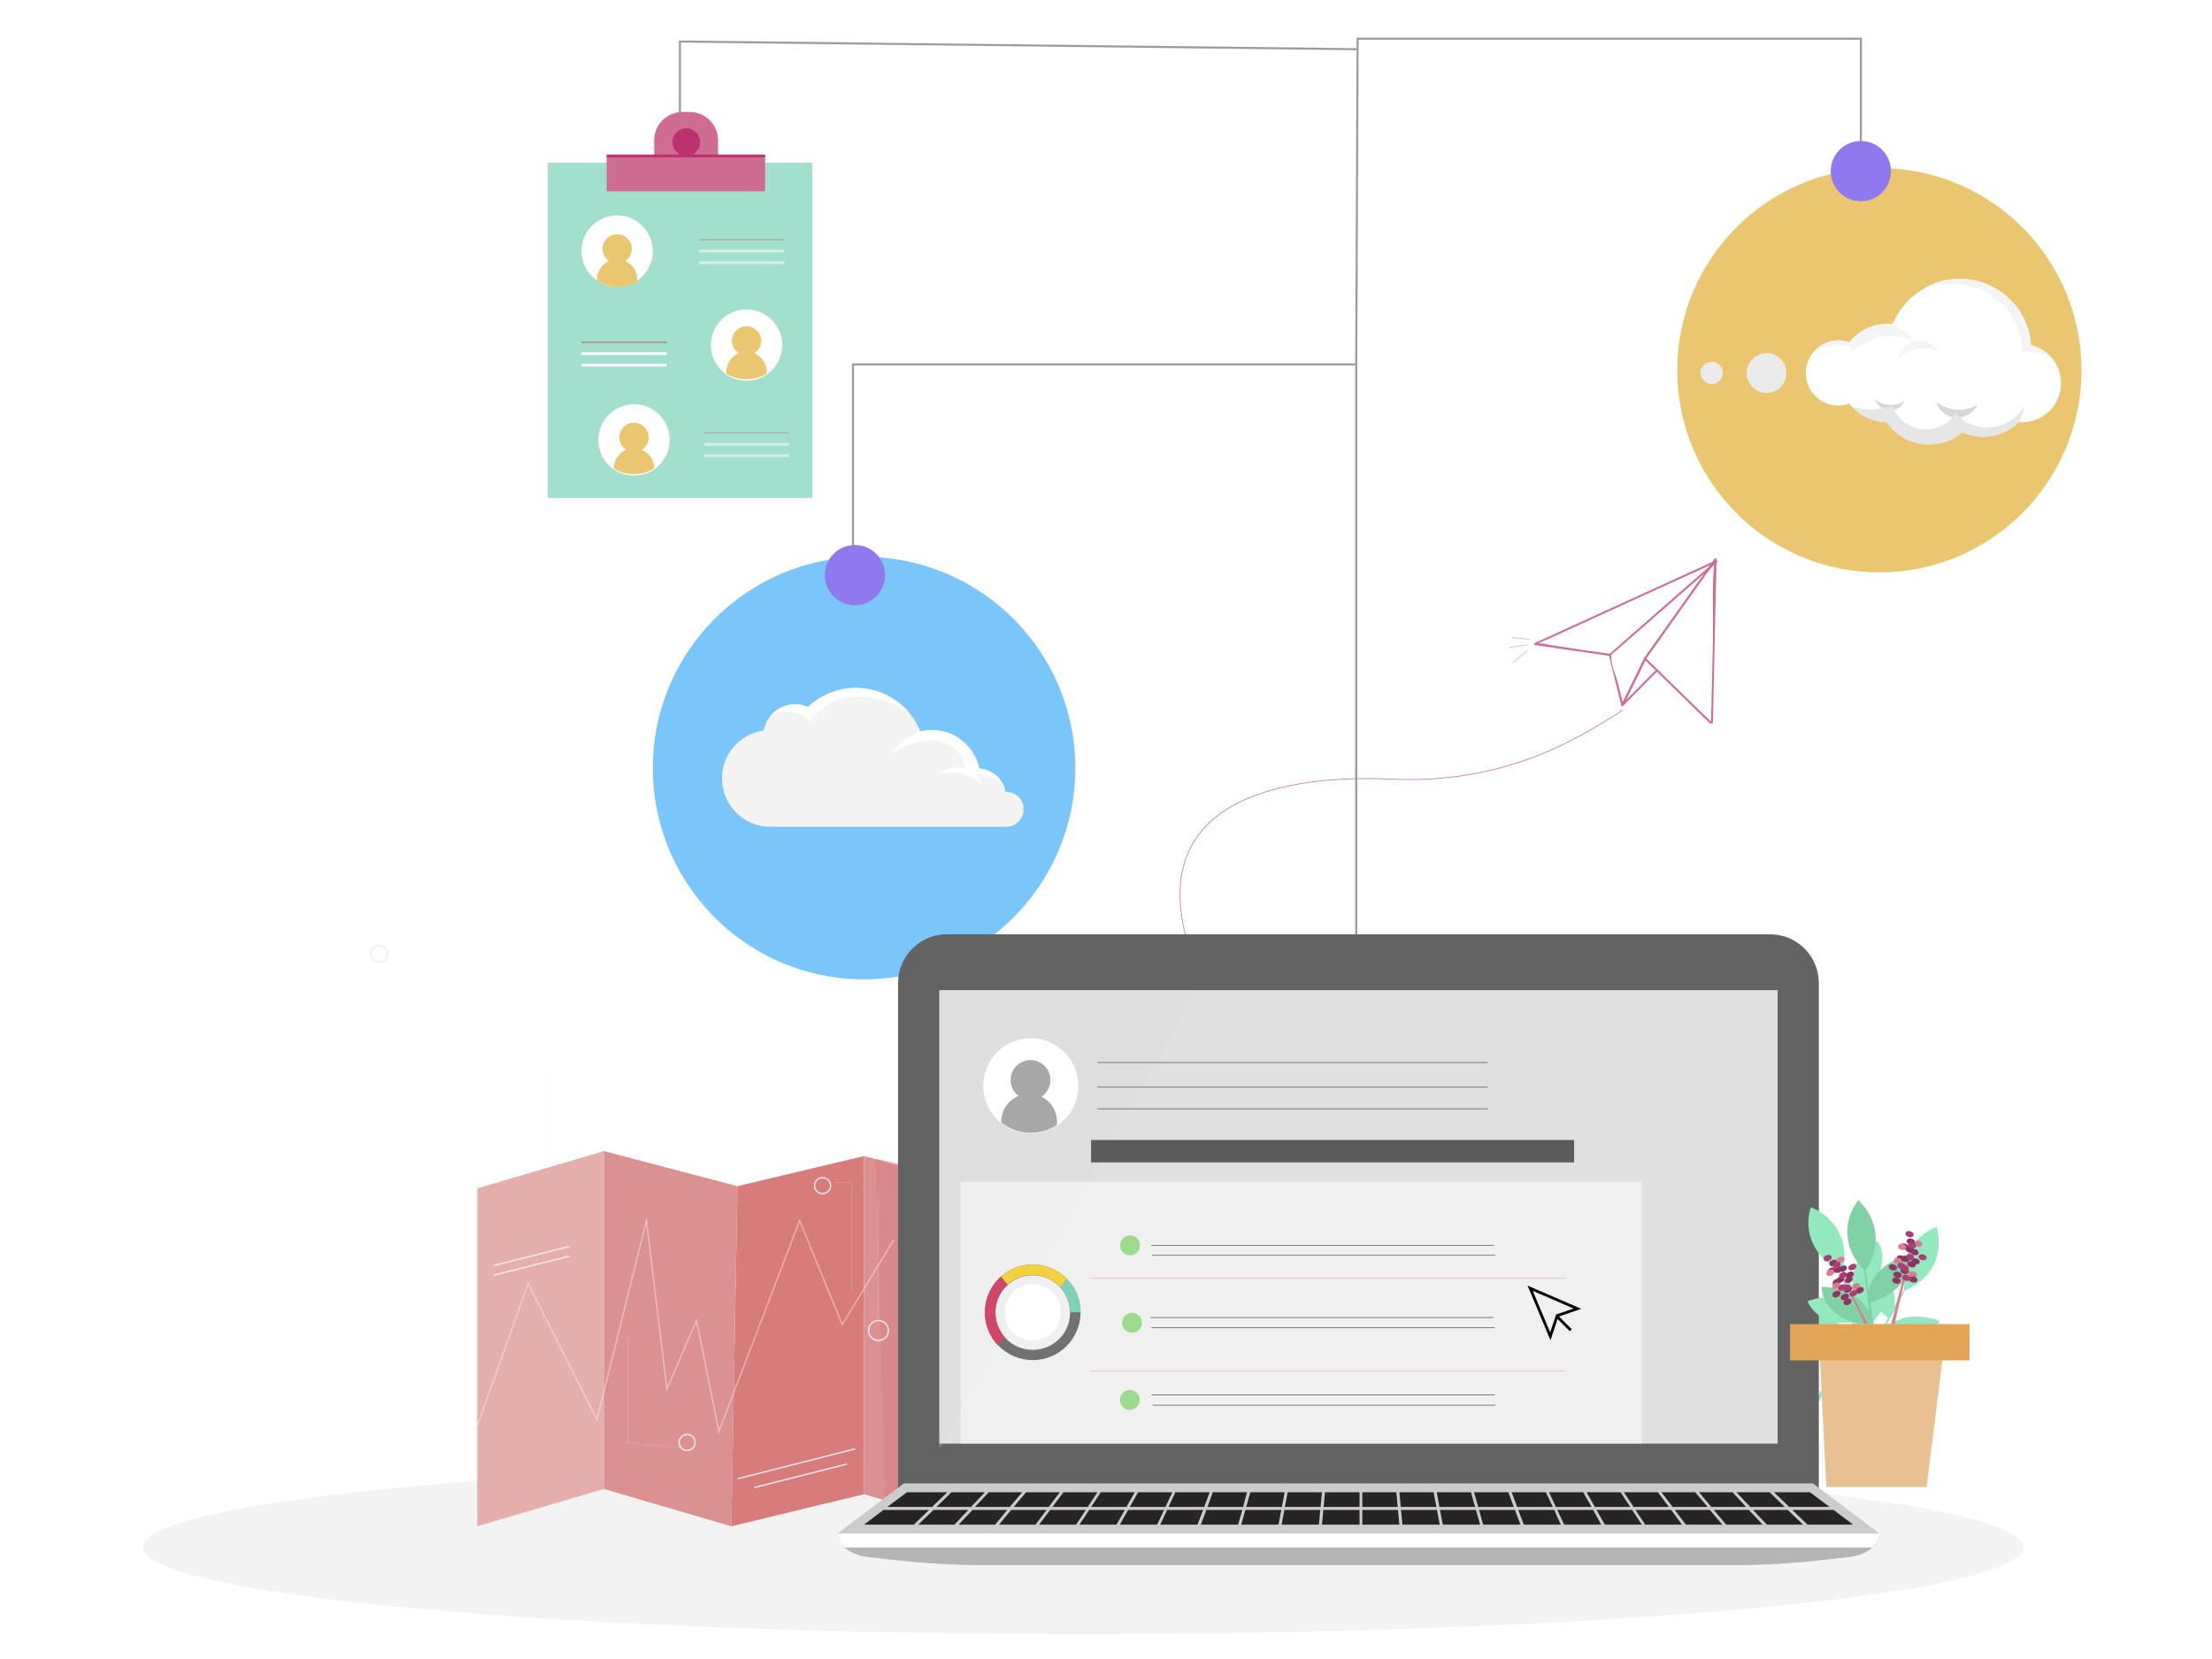 <?xml version="1.0" encoding="utf-8"?>
<!-- Generator: Adobe Illustrator 22.0.0, SVG Export Plug-In . SVG Version: 6.00 Build 0)  -->
<svg version="1.1" id="Capa_1" xmlns="http://www.w3.org/2000/svg" xmlns:xlink="http://www.w3.org/1999/xlink" x="0px" y="0px"
	 viewBox="0 0 800 600" style="enable-background:new 0 0 800 600;" xml:space="preserve">
<style type="text/css">
	.st0{fill:none;stroke:#9C9C9C;stroke-width:0.75;stroke-miterlimit:10;}
	.st1{fill:#A2DFCD;}
	.st2{fill:#CE6C92;}
	.st3{opacity:0.54;fill:none;stroke:#C12546;stroke-width:0.25;stroke-miterlimit:10;}
	.st4{opacity:0.54;fill:none;stroke:#FFFFFF;stroke-miterlimit:10;}
	.st5{fill:none;stroke:#C12546;stroke-width:0.25;stroke-miterlimit:10;}
	.st6{fill:none;stroke:#FFFFFF;stroke-miterlimit:10;}
	.st7{opacity:0.49;fill:none;stroke:#C12546;stroke-width:0.25;stroke-miterlimit:10;}
	.st8{opacity:0.49;fill:none;stroke:#FFFFFF;stroke-miterlimit:10;}
	.st9{fill:#FFFFFF;}
	.st10{fill:none;stroke:#BB326F;stroke-miterlimit:10;}
	.st11{fill:#BB326F;}
	.st12{fill:none;stroke:#CE6C92;stroke-width:0.25;stroke-miterlimit:10;}
	.st13{opacity:0.56;fill:none;stroke:#CE6C92;stroke-width:0.25;stroke-miterlimit:10;}
	.st14{clip-path:url(#SVGID_2_);fill:#E9C66F;}
	.st15{clip-path:url(#SVGID_4_);fill:#E9C66F;}
	.st16{clip-path:url(#SVGID_6_);fill:#E9C66F;}
	.st17{opacity:0.2;fill:#C4C4C4;}
	.st18{fill:#E4AFAB;}
	.st19{fill:#DA918F;}
	.st20{fill:#D77B7B;}
	.st21{opacity:0.39;fill:#D77B7B;}
	.st22{fill:#7AC6FB;}
	.st23{fill:#E9C66F;}
	.st24{fill:#F3F3F3;}
	.st25{fill:#F4F4F4;}
	.st26{fill:#92E8BF;}
	.st27{fill:#CCCCCD;}
	.st28{fill:#636363;}
	.st29{fill:#E0E0E0;}
	.st30{filter:url(#Adobe_OpacityMaskFilter);}
	.st31{fill:url(#XMLID_3_);}
	.st32{mask:url(#XMLID_2_);}
	.st33{fill:#B5B5B5;}
	.st34{fill:#272425;}
	.st35{opacity:0.34;fill:#DBDBDB;}
	.st36{fill:#80D1A4;}
	.st37{fill:#D77E90;}
	.st38{fill:#8D3464;}
	.st39{fill:#AB3E75;}
	.st40{fill:#E9C091;}
	.st41{fill:#E2A456;}
	.st42{fill:#EBEBEB;}
	.st43{fill:#D7D7D7;}
	.st44{fill:#E6E6E6;}
	.st45{clip-path:url(#SVGID_8_);fill:#A7A7A7;}
	.st46{opacity:0.51;fill:#FFFFFF;}
	.st47{fill:#5B5B5B;}
	.st48{fill:#9CDB8B;}
	.st49{fill:none;stroke:#5B5B5B;stroke-width:0.25;stroke-miterlimit:10;}
	.st50{fill:none;stroke:#EAB7B9;stroke-width:0.25;stroke-miterlimit:10;}
	.st51{fill:#9079EF;}
	.st52{fill:#717171;}
	.st53{fill:#A6FCFC;}
	.st54{fill:#80D4B6;}
	.st55{opacity:0.4;fill:#A6FCFC;}
	.st56{opacity:0.9;fill:#DC4266;}
	.st57{fill:#F2D03F;}
	.st58{opacity:0.24;fill:none;stroke:#F8E7ED;stroke-width:0.25;stroke-miterlimit:10;}
	.st59{fill:none;stroke:#000000;stroke-miterlimit:10;}
	.st60{opacity:0.5;fill:none;stroke:#F8E7ED;stroke-width:0.5;stroke-miterlimit:10;}
	.st61{fill:none;stroke:#F8E7ED;stroke-width:0.5;stroke-miterlimit:10;}
</style>
<polyline class="st0" points="490.8,17.8 245.9,15 245.9,47.6 "/>
<rect x="198.1" y="58.8" class="st1" width="95.7" height="121.3"/>
<rect x="219.4" y="56.4" class="st2" width="57.3" height="12.8"/>
<path class="st2" d="M249.5,67.2h-2.7c-5.6,0-10.2-4.6-10.2-10.2v-6.3c0-5.6,4.6-10.2,10.2-10.2h2.7c5.6,0,10.2,4.6,10.2,10.2V57
	C259.7,62.6,255.1,67.2,249.5,67.2z"/>
<line class="st3" x1="252.9" y1="86.7" x2="283.6" y2="86.7"/>
<line class="st4" x1="252.9" y1="90.8" x2="283.6" y2="90.8"/>
<line class="st4" x1="252.9" y1="95" x2="283.6" y2="95"/>
<line class="st5" x1="210.3" y1="123.8" x2="241.1" y2="123.8"/>
<line class="st6" x1="210.3" y1="127.9" x2="241.1" y2="127.9"/>
<line class="st6" x1="210.3" y1="132.1" x2="241.1" y2="132.1"/>
<line class="st7" x1="254.6" y1="156.5" x2="285.3" y2="156.5"/>
<line class="st8" x1="254.6" y1="160.7" x2="285.3" y2="160.7"/>
<line class="st8" x1="254.6" y1="164.8" x2="285.3" y2="164.8"/>
<circle class="st9" cx="223.2" cy="90.8" r="12.9"/>
<circle class="st9" cx="270" cy="124.8" r="12.9"/>
<circle class="st9" cx="229.3" cy="159.1" r="12.9"/>
<line class="st10" x1="219.4" y1="56.4" x2="276.7" y2="56.4"/>
<circle class="st11" cx="248.2" cy="51.4" r="5"/>
<g>
	<g>
		<g>
			<path class="st2" d="M619.5,261.3c0.4-19.7,0.9-39.3,1.3-59c0-0.4-0.5-0.5-0.7-0.2c-8.5,12-17,23.9-25.5,35.9
				c-0.1,0.1-0.1,0.3,0.1,0.5c7.9,7.7,15.8,15.4,23.7,23.1c0.3,0.3,0.9-0.2,0.5-0.5c-7.1-6.9-14.2-13.8-21.2-20.7
				c-0.4-0.4-2.4-2.3-2.4-2.2c0,0.2,1.5-1.9,1.8-2.4c3.2-4.5,6.3-8.9,9.5-13.4c3.4-4.8,6.9-9.7,10.3-14.5c0.9-1.3,2.5-2.9,3.1-4.4
				c0.1-0.3,0.5-0.7,0.7-1c0,0-0.6-0.5-0.6,0.1c-1.1,9.3-0.4,19.3-0.6,28.7c-0.2,10-0.4,20-0.7,30
				C618.8,261.8,619.5,261.8,619.5,261.3L619.5,261.3z"/>
		</g>
	</g>
	<g>
		<g>
			<path class="st2" d="M594.6,238c-2.7,5.6-5.4,11.2-8.2,16.8c-0.2,0.4,0.3,0.8,0.6,0.5c4.2-4.2,8.3-8.4,12.5-12.6
				c0.3-0.3-0.2-0.9-0.5-0.5c-4.2,4.2-8.3,8.4-12.5,12.6c0.2,0.2,0.4,0.3,0.6,0.5c2.7-5.6,5.4-11.2,8.2-16.8
				C595.5,237.9,594.8,237.6,594.6,238L594.6,238z"/>
		</g>
	</g>
	<g>
		<g>
			<path class="st2" d="M587.1,254.9c-0.6-2.6-1.3-5.1-1.9-7.7c-0.7-2.7-2.7-7.1-2.5-9.9c0.1-1-0.3,0.4,0.2-0.6
				c0.3-0.6,1.2-1,1.7-1.5c2.4-2.1,4.7-4.1,7.1-6.2c9.8-8.6,19.6-17.1,29.4-25.7c0.4-0.3-0.2-0.8-0.5-0.5
				c-12.9,11.3-25.8,22.5-38.6,33.8c-0.1,0.1-0.1,0.2-0.1,0.4c1.5,6.1,3,12.1,4.5,18.2C586.5,255.6,587.2,255.4,587.1,254.9
				L587.1,254.9z"/>
		</g>
	</g>
	<g>
		<g>
			<path class="st2" d="M619.6,203.1c-21.5,9.8-43.1,19.7-64.6,29.5c-0.3,0.1-0.2,0.6,0.1,0.7c9,1.3,18,2.6,27,3.9
				c0.5,0.1,0.7-0.7,0.2-0.7c-7-1-14-2-21-3.1c-1.4-0.2-3.2-0.8-4.7-0.7c-1.5,0.1-0.7,0.2-1.1,0.4c1.3-0.7,2.8-1.3,4.2-1.9
				c15.3-7,30.7-14,46-21c4.8-2.2,9.5-4.3,14.3-6.5C620.5,203.5,620.1,202.9,619.6,203.1L619.6,203.1z"/>
		</g>
	</g>
</g>
<path class="st12" d="M586.8,256.8c0,0-8.4,5.9-21,12.2c-19.2,9.5-40.6,13.8-62,12.8c-29.4-1.4-88.4,2.4-75.1,56.2"/>
<line class="st13" x1="553.4" y1="231.3" x2="546.8" y2="230.5"/>
<line class="st13" x1="552.6" y1="233.2" x2="546" y2="234.1"/>
<line class="st13" x1="552.3" y1="235.4" x2="547.2" y2="239.6"/>
<g>
	<defs>
		<ellipse id="SVGID_1_" cx="223.5" cy="91.3" rx="13.2" ry="12.4"/>
	</defs>
	<clipPath id="SVGID_2_">
		<use xlink:href="#SVGID_1_"  style="overflow:visible;"/>
	</clipPath>
	<circle class="st14" cx="223.2" cy="90" r="5.3"/>
	<circle class="st14" cx="223.2" cy="101.1" r="7.3"/>
</g>
<g>
	<defs>
		<ellipse id="SVGID_3_" cx="270" cy="124.8" rx="13.2" ry="12.4"/>
	</defs>
	<clipPath id="SVGID_4_">
		<use xlink:href="#SVGID_3_"  style="overflow:visible;"/>
	</clipPath>
	<circle class="st15" cx="270" cy="123.3" r="5.3"/>
	<circle class="st15" cx="270" cy="134.5" r="7.3"/>
</g>
<g>
	<defs>
		<ellipse id="SVGID_5_" cx="229.3" cy="159.1" rx="13.2" ry="12.4"/>
	</defs>
	<clipPath id="SVGID_6_">
		<use xlink:href="#SVGID_5_"  style="overflow:visible;"/>
	</clipPath>
	<circle class="st16" cx="229.3" cy="158.2" r="5.3"/>
	<circle class="st16" cx="229.3" cy="169.4" r="7.3"/>
</g>
<ellipse class="st17" cx="391.7" cy="559.6" rx="340.1" ry="31.4"/>
<g>
	<polyline class="st18" points="172.6,429.8 218.4,416.3 218.4,538.5 172.6,552 	"/>
	<polyline class="st19" points="218.4,416.3 266.7,429 264.5,552 218.4,538.5 	"/>
	<polyline class="st20" points="266.7,429 312.5,418.1 312.5,540.4 264.5,552 	"/>
	<polyline class="st19" points="312.5,418.1 360.8,430.9 358.6,553.9 312.5,540.4 	"/>
</g>
<polyline class="st21" points="338.7,423.7 316.7,419 320.2,544.4 343.8,548.7 "/>
<polyline class="st0" points="490.5,347.7 490.5,131.8 308.5,131.8 308.5,239.7 "/>
<polyline class="st0" points="490.5,131.8 491,14 673,14 673,112.6 "/>
<circle class="st22" cx="312.5" cy="277.8" r="76.4"/>
<circle class="st23" cx="679.7" cy="133.9" r="73.1"/>
<g>
	<path class="st24" d="M363.9,286.4c-0.1,0-0.1,0-0.2,0c-0.9-4.6-4.8-8.1-9.6-8.4c-1.7-7.9-8.7-13.9-17.1-13.9
		c-1.4,0-2.8,0.2-4.1,0.5c-3.7-9.3-12.8-15.8-23.4-15.8c-6.7,0-12.8,2.6-17.3,6.9c-1.4-0.6-3-1-4.6-1c-5.7,0-10.4,4.1-11.4,9.5
		c-8.5,1.2-15.1,8.5-15.1,17.3c0,9.7,7.8,17.5,17.5,17.5h85.3c3.5,0,6.3-2.8,6.3-6.3C370.3,289.2,367.4,286.4,363.9,286.4z"/>
	<path class="st25" d="M302.1,260.7c-1.6-2.1-4.5-3.1-7-2.4c-2.5,0.7-4.5,3.1-4.7,5.7c1.3-1.8,3.1-2.8,5.2-3.4
		C297.7,259.9,300,260,302.1,260.7z"/>
	<path class="st9" d="M293,261c4.3-6.6,11.7-9.7,19.5-9.1c5.8,0.5,11.3,2.7,16.3,5.8c-4.6-5.4-11.5-8.9-19.2-8.9
		c-6.7,0-12.8,2.6-17.3,6.9c-1.4-0.6-3-1-4.6-1c-3.8,0-7.2,1.8-9.3,4.6c1.4-1,3.1-1.7,4.9-1.9C286.8,256.9,290.6,258.3,293,261z"/>
	<path class="st9" d="M343,269.2c3.3,1.6,5.8,4.8,6,8.5c-3.4-0.7-7.3,0.5-9.8,2.8c2.6-1.5,5.4-1.4,8.4-0.9c3,0.5,5.7,2.2,7.6,4.5
		c-0.4-1.3-1.1-2.9-1.9-4.1c4,0.2,7.5,1.8,10,4.8c-1.4-3.8-4.9-6.5-9.1-6.9c-1.7-7.9-8.7-13.9-17.1-13.9c-1.4,0-2.8,0.2-4.1,0.5
		c0-0.1-0.1-0.2-0.1-0.2c-4,1.9-7.7,4.7-10.6,8.1c3.2-1.8,6.6-3.3,10.1-4.1C335.9,267.5,339.7,267.6,343,269.2z"/>
</g>
<g>
	<path class="st26" d="M650.7,516c0.4-0.6,0.7-1.2,1.1-1.8l1.3-2.1l3.7-6.1c1.6-2.6,3.1-5.2,4.7-7.9c1.7-2.9,3.3-5.8,5-8.7
		c1.6-2.8,3.2-5.7,4.7-8.5c1-1.7,1.7-3.6,2.7-5.3c0.9-1.6,2.2-4.4,3.4-5.8c-0.3,0.6-2.3,4.5-2.6,5.2c-1.3,2.8-1.4,3.3-2.9,5.9
		c-0.7,1.2-1.3,2.6-2,3.9c-0.7,1.3-1.4,2.7-2.1,4c-1.5,2.9-3,5.7-4.6,8.6c-1.4,2.7-2.9,5.3-4.4,7.9l-3.7,6.4l-2.4,4.1
		c-0.7,1.2-1.5,2.4-2.2,3.6c-0.2,0.3-0.3,0.5-0.6,0.6c-0.2,0.1-0.5,0.1-0.8,0c-0.5,0-0.9-0.1-1.4-0.2c0.2-0.6,0.7-1,1.2-1.4
		C649.6,517.7,650.2,516.8,650.7,516z"/>
	<path class="st26" d="M680.6,473.6c-2.2,4.3-5.8,7.3-10.1,8.8c-1.2-4.4-0.9-9.1,1.2-13.3c2.1-4.2,5.7-7.3,9.9-8.9
		C683,464.6,682.8,469.3,680.6,473.6z"/>
	<path class="st26" d="M666.3,481.9c1.3,4,0.8,7.7-1.1,10.6c-3.7-2.6-6.6-6.2-7.9-10.1c-1.3-3.9-0.9-7.6,1-10.5
		C662,474.4,665,477.9,666.3,481.9z"/>
	<path class="st26" d="M670,492.4c-4,1.1-6.9,3.6-8.3,6.8c4.2,1.7,8.8,2.2,12.8,1.1c4.1-1.1,6.9-3.7,8.3-7
		C678.6,491.7,674,491.2,670,492.4z"/>
</g>
<g>
	<g id="XMLID_385_">
		<path id="XMLID_461_" class="st27" d="M491.3,554.6H302.9l0,0c0,4.2,4.7,7.7,11,8.5l10,1.1c10.5,1.2,21.2,1.8,31.9,1.8h135.5
			h135.5c10.7,0,21.4-0.6,31.9-1.8l10-1.1c6.4-0.7,11-4.3,11-8.5l0,0H491.3z"/>
		<path id="XMLID_460_" class="st28" d="M324.8,538.6V355.5c0-9.7,7.9-17.6,17.6-17.6h297.8c9.7,0,17.6,7.9,17.6,17.6v183.1H324.8z"
			/>
		<polygon id="XMLID_459_" class="st27" points="655.7,536.5 326.9,536.5 302.9,554.6 679.7,554.6 		"/>
		<rect id="XMLID_458_" x="339.7" y="358.1" class="st29" width="303.2" height="164"/>
		<defs>
			<filter id="Adobe_OpacityMaskFilter" filterUnits="userSpaceOnUse" x="339.7" y="358.1" width="303.2" height="164">
				<feColorMatrix  type="matrix" values="1 0 0 0 0  0 1 0 0 0  0 0 1 0 0  0 0 0 1 0"/>
			</filter>
		</defs>
		<mask maskUnits="userSpaceOnUse" x="339.7" y="358.1" width="303.2" height="164" id="XMLID_2_">
			<g id="XMLID_56_" class="st30">
				<linearGradient id="XMLID_3_" gradientUnits="userSpaceOnUse" x1="491.326" y1="362.312" x2="491.326" y2="521.391">
					<stop  offset="0" style="stop-color:#FFFFFF"/>
					<stop  offset="1" style="stop-color:#000000"/>
				</linearGradient>
				<rect id="XMLID_57_" x="339.7" y="358.1" class="st31" width="303.2" height="164"/>
			</g>
		</mask>
		<g id="XMLID_456_" class="st32">
			<defs>
				<rect id="XMLID_457_" x="339.7" y="358.1" width="303.2" height="164"/>
			</defs>
			<clipPath id="XMLID_4_">
				<use xlink:href="#XMLID_457_"  style="overflow:visible;"/>
			</clipPath>
		</g>
		<path id="XMLID_453_" class="st33" d="M491.3,554.6H302.9l0,0c0,4.2,4.7,7.7,11,8.5l10,1.1c10.5,1.2,21.2,1.8,31.9,1.8h135.5
			h135.5c10.7,0,21.4-0.6,31.9-1.8l10-1.1c6.4-0.7,11-4.3,11-8.5l0,0H491.3z"/>
		<path id="XMLID_452_" class="st9" d="M305.5,559.7h371.6c1.6-1.4,2.6-3.2,2.6-5.1H491.3H302.9
			C302.9,556.5,303.9,558.3,305.5,559.7z"/>
		<g id="XMLID_386_">
			<polygon id="XMLID_451_" class="st34" points="408.6,545 421.5,545 424,539.7 411.6,539.7 			"/>
			<polygon id="XMLID_450_" class="st34" points="394.6,545 407.4,545 410.4,539.7 398.1,539.7 			"/>
			<polygon id="XMLID_449_" class="st34" points="478.1,539.7 465.7,539.7 464.7,545 477.6,545 			"/>
			<polygon id="XMLID_431_" class="st34" points="422.6,545 435.5,545 437.5,539.7 425.1,539.7 			"/>
			<polygon id="XMLID_430_" class="st34" points="436.7,545 449.6,545 451,539.7 438.6,539.7 			"/>
			<polygon id="XMLID_429_" class="st34" points="464.6,539.7 452.2,539.7 450.7,545 463.6,545 			"/>
			<polygon id="XMLID_428_" class="st34" points="366.6,545 379.3,545 383.3,539.7 371.1,539.7 			"/>
			<polygon id="XMLID_427_" class="st34" points="338.7,545 351.2,545 356.2,539.7 344.1,539.7 			"/>
			<polygon id="XMLID_426_" class="st34" points="380.6,545 393.4,545 396.9,539.7 384.6,539.7 			"/>
			<polygon id="XMLID_425_" class="st34" points="332.1,551.4 345.2,551.4 350.2,546.1 337.6,546.1 			"/>
			<polygon id="XMLID_424_" class="st34" points="478.7,545 491.7,545 491.7,539.7 479.2,539.7 			"/>
			<polygon id="XMLID_423_" class="st34" points="352.6,545 365.2,545 369.7,539.7 357.6,539.7 			"/>
			<polygon id="XMLID_422_" class="st34" points="548.7,545 561.6,545 559.1,539.7 546.7,539.7 			"/>
			<polygon id="XMLID_421_" class="st34" points="590.8,545 603.6,545 599.6,539.7 587.3,539.7 			"/>
			<polygon id="XMLID_420_" class="st34" points="604.9,545 617.6,545 613.1,539.7 600.9,539.7 			"/>
			<polygon id="XMLID_419_" class="st34" points="618.9,545 631.5,545 626.6,539.7 614.5,539.7 			"/>
			<polygon id="XMLID_418_" class="st34" points="576.8,545 589.6,545 586.1,539.7 573.8,539.7 			"/>
			<polygon id="XMLID_417_" class="st34" points="645.5,545 640,539.7 628,539.7 633,545 			"/>
			<polygon id="XMLID_416_" class="st34" points="506.6,545 519.5,545 518.5,539.7 506.1,539.7 			"/>
			<polygon id="XMLID_415_" class="st34" points="520.6,545 533.5,545 532,539.7 519.6,539.7 			"/>
			<polygon id="XMLID_414_" class="st34" points="492.7,545 505.5,545 505,539.7 492.7,539.7 			"/>
			<polygon id="XMLID_413_" class="st34" points="534.6,545 547.5,545 545.5,539.7 533.1,539.7 			"/>
			<polygon id="XMLID_412_" class="st34" points="562.7,545 575.6,545 572.6,539.7 560.2,539.7 			"/>
			<polygon id="XMLID_411_" class="st34" points="364.3,546.1 351.7,546.1 346.7,551.4 359.9,551.4 			"/>
			<polygon id="XMLID_410_" class="st34" points="632.5,546.1 619.8,546.1 624.3,551.4 637.5,551.4 			"/>
			<polygon id="XMLID_409_" class="st34" points="590.3,546.1 577.4,546.1 580.4,551.4 593.8,551.4 			"/>
			<polygon id="XMLID_408_" class="st34" points="604.4,546.1 591.5,546.1 595,551.4 608.3,551.4 			"/>
			<polygon id="XMLID_407_" class="st34" points="576.2,546.1 563.2,546.1 565.7,551.4 579.1,551.4 			"/>
			<polygon id="XMLID_406_" class="st34" points="562.1,546.1 549.1,546.1 551.1,551.4 564.5,551.4 			"/>
			<polygon id="XMLID_405_" class="st34" points="618.4,546.1 605.7,546.1 609.7,551.4 622.9,551.4 			"/>
			<polygon id="XMLID_404_" class="st34" points="663,546 663,546.1 648.2,546.1 653.7,551.4 670.2,551.4 			"/>
			<polygon id="XMLID_403_" class="st34" points="337.1,545 342.6,539.7 328,539.7 320.9,545 			"/>
			<polygon id="XMLID_402_" class="st34" points="336,546.1 319.5,546.1 312.5,551.4 330.5,551.4 			"/>
			<polygon id="XMLID_401_" class="st34" points="547.9,546.1 534.9,546.1 536.4,551.4 549.9,551.4 			"/>
			<polygon id="XMLID_400_" class="st34" points="646.6,546.1 634,546.1 639,551.4 652.1,551.4 			"/>
			<polygon id="XMLID_399_" class="st34" points="647.1,545 661.7,545 654.6,539.7 641.6,539.7 			"/>
			<polygon id="XMLID_398_" class="st34" points="378.5,546.1 365.7,546.1 361.3,551.4 374.5,551.4 			"/>
			<polygon id="XMLID_397_" class="st34" points="435.1,546.1 422.1,546.1 419.6,551.4 433.1,551.4 			"/>
			<polygon id="XMLID_396_" class="st34" points="421,546.1 408,546.1 405,551.4 418.5,551.4 			"/>
			<polygon id="XMLID_395_" class="st34" points="449.3,546.1 436.3,546.1 434.3,551.4 447.8,551.4 			"/>
			<polygon id="XMLID_394_" class="st34" points="406.8,546.1 393.9,546.1 390.4,551.4 403.8,551.4 			"/>
			<polygon id="XMLID_393_" class="st34" points="392.7,546.1 379.8,546.1 375.8,551.4 389.2,551.4 			"/>
			<polygon id="XMLID_392_" class="st34" points="463.4,546.1 450.4,546.1 448.9,551.4 462.4,551.4 			"/>
			<polygon id="XMLID_391_" class="st34" points="519.7,546.1 506.7,546.1 507.2,551.4 520.7,551.4 			"/>
			<polygon id="XMLID_390_" class="st34" points="505.6,546.1 492.7,546.1 492.7,551.4 506.1,551.4 			"/>
			<polygon id="XMLID_389_" class="st34" points="477.5,546.1 464.5,546.1 463.5,551.4 477,551.4 			"/>
			<polygon id="XMLID_388_" class="st34" points="533.8,546.1 520.8,546.1 521.8,551.4 535.3,551.4 			"/>
			<polygon id="XMLID_387_" class="st34" points="491.7,546.1 478.6,546.1 478.1,551.4 491.7,551.4 			"/>
		</g>
	</g>
	<polygon class="st35" points="339.9,365.5 339.9,523.7 432.7,358.1 339.9,358.1 	"/>
</g>
<g>
	<g>
		<path class="st26" d="M668.4,501.1c0.4-0.6,0.7-1.2,1.1-1.8l1.3-2.2l3.8-6.3c1.6-2.7,3.2-5.4,4.8-8.1c1.7-3,3.5-6,5.1-9
			c1.6-2.9,3.3-5.8,4.9-8.8c1-1.8,1.8-3.7,2.8-5.5c0.9-1.7,2.3-4.5,3.5-6c-0.3,0.7-2.4,4.7-2.7,5.3c-1.3,2.9-1.4,3.4-3,6.1
			c-0.8,1.3-1.4,2.7-2.1,4c-0.7,1.4-1.4,2.8-2.2,4.1c-1.6,3-3.1,5.9-4.7,8.8c-1.5,2.7-3,5.5-4.5,8.2l-3.8,6.6l-2.4,4.2
			c-0.7,1.3-1.5,2.5-2.3,3.8c-0.2,0.3-0.3,0.5-0.6,0.6c-0.2,0.1-0.5,0.1-0.8,0c-0.5,0-1-0.1-1.4-0.3c0.2-0.6,0.7-1,1.2-1.5
			C667.2,502.9,667.8,502.1,668.4,501.1z"/>
		<path class="st26" d="M699.3,457.5c-2.2,4.4-6,7.6-10.4,9.1c-1.2-4.5-0.9-9.3,1.3-13.7c2.2-4.4,5.9-7.5,10.2-9.2
			C701.7,448.1,701.5,453,699.3,457.5z"/>
		<path class="st26" d="M684.5,466c1.4,4.1,0.9,7.9-1.1,11c-3.8-2.7-6.8-6.4-8.2-10.4c-1.4-4.1-0.9-7.8,1-10.8
			C680,458.3,683.1,461.9,684.5,466z"/>
		<path class="st26" d="M688.2,476.8c-4.2,1.2-7.1,3.7-8.6,7c4.3,1.8,9,2.3,13.3,1.1c4.2-1.2,7.2-3.8,8.6-7.2
			C697.1,476.1,692.4,475.6,688.2,476.8z"/>
	</g>
	<g>
		<path class="st26" d="M686.8,494.1c-0.4-0.6-0.7-1.2-1.1-1.8l-1.3-2.2l-3.8-6.3c-1.6-2.7-3.2-5.4-4.8-8.1c-1.7-3-3.5-6-5.1-9
			c-1.6-2.9-3.3-5.8-4.9-8.8c-1-1.8-1.8-3.7-2.8-5.5c-0.9-1.7-2.3-4.5-3.5-6c0.3,0.7,2.4,4.7,2.7,5.3c1.3,2.9,1.4,3.4,3,6.1
			c0.8,1.3,1.4,2.7,2.1,4c0.7,1.4,1.4,2.8,2.2,4.1c1.6,3,3.1,5.9,4.7,8.8c1.5,2.7,3,5.5,4.5,8.2l3.8,6.6l2.4,4.2
			c0.7,1.3,1.5,2.5,2.3,3.8c0.2,0.3,0.3,0.5,0.6,0.6c0.2,0.1,0.5,0.1,0.8,0c0.5,0,1-0.1,1.4-0.3c-0.2-0.6-0.7-1-1.2-1.5
			C688,495.8,687.4,495,686.8,494.1z"/>
		<path class="st26" d="M656,450.4c2.2,4.4,6,7.6,10.4,9.1c1.2-4.5,0.9-9.3-1.3-13.7c-2.2-4.4-5.9-7.5-10.2-9.2
			C653.5,441,653.7,446,656,450.4z"/>
		<path class="st26" d="M670.7,458.9c-1.4,4.1-0.9,7.9,1.1,11c3.8-2.7,6.8-6.4,8.2-10.4c1.4-4.1,0.9-7.8-1-10.8
			C675.2,451.2,672.1,454.8,670.7,458.9z"/>
		<path class="st26" d="M667,469.7c4.2,1.2,7.1,3.7,8.6,7c-4.3,1.8-9,2.3-13.3,1.1c-4.2-1.2-7.2-3.8-8.6-7.2
			C658.1,469,662.8,468.6,667,469.7z"/>
	</g>
	<g>
		<path class="st36" d="M681.3,499.2c-0.1-0.7-0.2-1.4-0.4-2.1l-0.5-2.5l-1.3-7.3c-0.5-3.1-1.1-6.2-1.6-9.3
			c-0.5-3.4-1.1-6.8-1.6-10.2c-0.5-3.3-1-6.6-1.4-9.9c-0.3-2-0.4-4.1-0.6-6.1c-0.2-1.9-0.5-5-1.1-6.9c0,0.7,0.5,5.2,0.6,5.9
			c0.2,3.1,0.1,3.7,0.6,6.8c0.3,1.5,0.3,3,0.5,4.5c0.2,1.5,0.3,3.1,0.5,4.6c0.4,3.3,0.8,6.6,1.2,10c0.4,3.1,0.8,6.2,1.3,9.3l1.1,7.6
			l0.8,4.8c0.2,1.5,0.5,2.9,0.8,4.3c0.1,0.3,0.1,0.6,0.4,0.8c0.2,0.2,0.5,0.3,0.7,0.3c0.5,0.1,0.9,0.3,1.4,0.3
			c0-0.6-0.3-1.2-0.6-1.8C681.7,501.3,681.5,500.2,681.3,499.2z"/>
		<path class="st36" d="M668.2,447.3c0.5,4.9,2.9,9.2,6.4,12.3c2.8-3.8,4.2-8.4,3.7-13.2c-0.5-4.9-2.8-9.1-6.2-12.3
			C669.2,437.7,667.7,442.4,668.2,447.3z"/>
		<path class="st36" d="M678.9,460.6c-2.8,3.3-3.7,7.1-2.9,10.6c4.5-1.2,8.6-3.5,11.4-6.8c2.7-3.3,3.7-7,3-10.4
			C685.8,455,681.7,457.3,678.9,460.6z"/>
		<path class="st36" d="M671.5,469.3c3.5,2.6,5.3,6,5.5,9.6c-4.7,0.1-9.3-1.1-12.8-3.7c-3.5-2.6-5.3-6.1-5.4-9.8
			C663.5,465.4,668,466.7,671.5,469.3z"/>
	</g>
	<g>
		<path class="st37" d="M686.6,468.7c-0.4,1.4-0.8,2.9-1.1,4.3c-1.8,6.6-3.4,13.3-4.7,20.1c0.6,0.3,1.4,0.5,1.8-0.3
			c0.1-0.3,0.2-0.6,0.2-1c0.3-2.5,0.8-5.1,1.3-7.6c1.2-6,2.6-12,4-17.9c0.7-3,1.4-5.9,2-8.9c0.3-1.5,0.6-3,0.9-4.5
			c0.2-1.2,0.2-2.5,0.5-3.7C689.9,455.7,688.3,462.2,686.6,468.7z"/>
		<g>
			<path class="st37" d="M691.5,461.9c2,0.5,2.5-1.5,0.5-2.1C690,459.3,689.5,461.4,691.5,461.9z"/>
		</g>
		<g>
			<path class="st38" d="M688.9,456.3c2,0.5,2.5-1.5,0.6-2.1C687.5,453.7,686.9,455.8,688.9,456.3z"/>
		</g>
		<g>
			<path class="st38" d="M688.5,451.9c1.9,0.5,2.5-1.5,0.6-2.1C687.1,449.2,686.5,451.3,688.5,451.9z"/>
		</g>
		<g>
			<path class="st38" d="M691.7,463.8c2,0.5,2.5-1.6,0.5-2.1C690.2,461.3,689.7,463.3,691.7,463.8z"/>
		</g>
		<g>
			<path class="st38" d="M688.6,460.7c2,0.5,2.5-1.6,0.5-2.1C687.1,458.2,686.6,460.2,688.6,460.7z"/>
		</g>
		<g>
			<path class="st38" d="M687.2,456.2c2,0.5,2.5-1.5,0.6-2.1C685.8,453.5,685.2,455.6,687.2,456.2z"/>
		</g>
		<g>
			<path class="st38" d="M690.5,453c1.9,0.5,2.5-1.5,0.6-2.1C689.1,450.4,688.5,452.5,690.5,453z"/>
		</g>
		<g>
			<path class="st38" d="M690.8,450.1c1.9,0.6,2.5-1.5,0.6-2.1C689.4,447.5,688.8,449.5,690.8,450.1z"/>
		</g>
		<g>
			<path class="st38" d="M692.1,453.9c2,0.5,2.5-1.5,0.6-2.1C690.8,451.3,690.2,453.4,692.1,453.9z"/>
		</g>
		<g>
			<path class="st38" d="M684.3,459.4c2,0.5,2.5-1.6,0.5-2.1C682.9,456.8,682.4,458.9,684.3,459.4z"/>
		</g>
		<g>
			<path class="st38" d="M685.6,464.2c2,0.5,2.5-1.6,0.5-2.1C684.1,461.6,683.6,463.7,685.6,464.2z"/>
		</g>
		<g>
			<path class="st37" d="M686.2,457.1c2,0.5,2.5-1.6,0.6-2.1C684.8,454.4,684.3,456.6,686.2,457.1z"/>
		</g>
		<g>
			<path class="st37" d="M693.5,450.8c1.9,0.6,2.5-1.5,0.6-2C692.1,448.2,691.5,450.3,693.5,450.8z"/>
		</g>
		<g>
			<path class="st38" d="M686,462.1c2,0.5,2.5-1.6,0.5-2.1C684.5,459.5,684,461.6,686,462.1z"/>
		</g>
		<g>
			<path class="st38" d="M691.1,458.3c2,0.5,2.5-1.5,0.6-2.1C689.7,455.7,689.2,457.8,691.1,458.3z"/>
		</g>
		<g>
			<path class="st37" d="M687.7,452c1.9,0.5,2.5-1.5,0.6-2.1C686.3,449.4,685.7,451.5,687.7,452z"/>
		</g>
		<g>
			<path class="st38" d="M692.5,457.2c2,0.5,2.5-1.5,0.6-2C691.1,454.6,690.6,456.7,692.5,457.2z"/>
		</g>
		<g>
			<path class="st39" d="M690.5,455.7c1.9,0.5,2.5-1.5,0.6-2.1C689.2,453.1,688.6,455.2,690.5,455.7z"/>
		</g>
		<g>
			<path class="st39" d="M687.4,458.9c2,0.5,2.5-1.6,0.5-2.1C686,456.3,685.5,458.4,687.4,458.9z"/>
		</g>
		<g>
			<path class="st39" d="M691.2,451.4c1.9,0.6,2.5-1.5,0.6-2.1C689.9,448.8,689.3,450.9,691.2,451.4z"/>
		</g>
		<g>
			<path class="st39" d="M688.6,459.8c2,0.5,2.5-1.6,0.5-2.1C687.2,457.2,686.6,459.3,688.6,459.8z"/>
		</g>
		<g>
			<path class="st39" d="M695,455.7c2,0.5,2.5-1.5,0.6-2S693.1,455.2,695,455.7z"/>
		</g>
		<g>
			<path class="st39" d="M689.2,463.2c2,0.5,2.5-1.6,0.5-2.1C687.8,460.6,687.2,462.7,689.2,463.2z"/>
		</g>
		<g>
			<path class="st39" d="M690.3,447.4c1.9,0.6,2.6-1.5,0.6-2.1C689,444.7,688.4,446.8,690.3,447.4z"/>
		</g>
	</g>
	<g>
		<path class="st37" d="M672.4,474.6c0.6,1.3,1.3,2.7,1.9,4c2.9,6.2,6.1,12.3,9.5,18.3c0.6-0.1,1.4-0.5,1.1-1.4
			c-0.1-0.3-0.3-0.6-0.5-0.9c-1.4-2.2-2.7-4.4-4-6.6c-3-5.3-5.8-10.8-8.6-16.2c-1.4-2.7-2.8-5.4-4.3-8c-0.7-1.3-1.5-2.6-2.2-3.9
			c-0.7-1.1-1.4-2-2.1-3.2C666.5,462.6,669.5,468.5,672.4,474.6z"/>
		<g>
			<path class="st37" d="M671.7,466.2c1.8-0.9,0.9-2.8-0.9-1.9C668.9,465.2,669.9,467.2,671.7,466.2z"/>
		</g>
		<g>
			<path class="st38" d="M666.1,463.7c1.8-0.9,0.9-2.8-0.9-1.9C663.4,462.7,664.3,464.6,666.1,463.7z"/>
		</g>
		<g>
			<path class="st38" d="M662.9,460.6c1.8-0.8,0.9-2.8-0.9-2C660.2,459.5,661.1,461.5,662.9,460.6z"/>
		</g>
		<g>
			<path class="st38" d="M673.1,467.6c1.8-0.9,0.9-2.8-0.9-1.9C670.4,466.6,671.3,468.5,673.1,467.6z"/>
		</g>
		<g>
			<path class="st38" d="M668.8,467.3c1.8-0.9,0.9-2.8-0.9-1.9C666,466.2,666.9,468.2,668.8,467.3z"/>
		</g>
		<g>
			<path class="st38" d="M664.7,464.7c1.8-0.9,0.9-2.8-0.9-2C662,463.6,662.9,465.6,664.7,464.7z"/>
		</g>
		<g>
			<path class="st38" d="M665.2,460.2c1.8-0.9,0.9-2.8-0.9-1.9C662.5,459.1,663.4,461,665.2,460.2z"/>
		</g>
		<g>
			<path class="st38" d="M663.5,457.8c1.8-0.8,1-2.8-0.9-2C660.8,456.6,661.7,458.6,663.5,457.8z"/>
		</g>
		<g>
			<path class="st38" d="M667,459.8c1.8-0.9,0.9-2.8-0.9-1.9C664.3,458.7,665.2,460.6,667,459.8z"/>
		</g>
		<g>
			<path class="st38" d="M664.7,469c1.8-0.9,0.9-2.8-1-2C661.9,467.9,662.8,469.9,664.7,469z"/>
		</g>
		<g>
			<path class="st38" d="M668.7,471.8c1.8-0.9,0.8-2.8-1-1.9C665.9,470.8,666.9,472.7,668.7,471.8z"/>
		</g>
		<g>
			<path class="st37" d="M664.6,466c1.8-0.9,0.9-2.8-0.9-2C661.8,464.9,662.8,466.9,664.6,466z"/>
		</g>
		<g>
			<path class="st37" d="M666.1,456.6c1.8-0.8,1-2.8-0.9-1.9C663.3,455.4,664.2,457.4,666.1,456.6z"/>
		</g>
		<g>
			<path class="st38" d="M667.7,470c1.8-0.9,0.9-2.8-1-1.9C664.9,469,665.9,470.9,667.7,470z"/>
		</g>
		<g>
			<path class="st38" d="M669.1,463.8c1.8-0.9,0.9-2.8-0.9-1.9C666.4,462.7,667.3,464.7,669.1,463.8z"/>
		</g>
		<g>
			<path class="st37" d="M662.4,461.3c1.8-0.9,0.9-2.8-0.9-2C659.7,460.1,660.6,462.1,662.4,461.3z"/>
		</g>
		<g>
			<path class="st38" d="M669.5,462c1.8-0.9,0.9-2.8-0.9-1.9C666.7,461,667.6,462.9,669.5,462z"/>
		</g>
		<g>
			<path class="st39" d="M667,462.2c1.8-0.9,0.9-2.8-0.9-1.9C664.3,461.1,665.2,463.1,667,462.2z"/>
		</g>
		<g>
			<path class="st39" d="M666.7,466.6c1.8-0.9,0.9-2.8-0.9-1.9C663.9,465.6,664.9,467.5,666.7,466.6z"/>
		</g>
		<g>
			<path class="st39" d="M664.7,458.5c1.8-0.8,1-2.8-0.9-2C662,457.4,662.9,459.3,664.7,458.5z"/>
		</g>
		<g>
			<path class="st39" d="M668.2,466.6c1.8-0.9,0.9-2.8-0.9-1.9C665.4,465.5,666.4,467.5,668.2,466.6z"/>
		</g>
		<g>
			<path class="st39" d="M670.4,459.2c1.8-0.9,1-2.8-0.9-1.9S668.6,460.1,670.4,459.2z"/>
		</g>
		<g>
			<path class="st39" d="M670.8,468.7c1.8-0.9,0.9-2.8-1-1.9C668.1,467.7,669,469.6,670.8,468.7z"/>
		</g>
		<g>
			<path class="st39" d="M661.4,456c1.9-0.8,1-2.8-0.9-2C658.7,454.8,659.6,456.8,661.4,456z"/>
		</g>
	</g>
	<polyline class="st40" points="657.6,478.9 704.1,478.9 696.8,537.8 660.5,537.8 	"/>
	<rect x="647.4" y="478.9" class="st41" width="64.9" height="13.1"/>
</g>
<path class="st19" d="M305.4,579.4"/>
<g>
	<path class="st9" d="M708.8,100.9c13.7,0,24.9,10.6,25.8,24c6.2,1.5,10.8,7,10.8,13.7c0,7.8-6.3,14.1-14.1,14.1
		c-0.4,0-0.8,0-1.2-0.1c-3.3,3.3-7.9,5.3-12.9,5.3c-2.7,0-5.3-0.6-7.6-1.6c-3.2,2.8-7.4,4.4-12,4.4c-6.3,0-11.9-3.2-15.2-8
		c-5.5-0.1-10.4-2.7-13.6-6.7c-1.2,0.4-2.5,0.7-3.9,0.7c-6.5,0-11.8-5.3-11.8-11.8c0-6.5,5.3-11.8,11.8-11.8c1.4,0,2.7,0.2,3.9,0.7
		c3.3-4.1,8.3-6.7,13.9-6.7c0.6,0,1.2,0,1.8,0.1C688.5,107.6,697.9,100.9,708.8,100.9z"/>
	<path class="st42" d="M638.9,127.7c4,0,7.2,3.2,7.2,7.2c0,4-3.2,7.2-7.2,7.2c-4,0-7.2-3.2-7.2-7.2
		C631.8,130.9,635,127.7,638.9,127.7z"/>
	<path class="st42" d="M616.2,132c-1.6,1.6-1.6,4.1,0,5.7c1.6,1.6,4.1,1.6,5.7,0c1.6-1.6,1.6-4.1,0-5.7
		C620.3,130.5,617.7,130.5,616.2,132z"/>
	<path class="st25" d="M686.2,130.2c0.5-3.2,3.1-6,6.3-6.7c3.2-0.7,6.7,0.7,8.5,3.5c-2.4-1.2-5.1-1.2-7.8-0.7
		C690.6,126.7,688.1,128.2,686.2,130.2z"/>
	<path class="st43" d="M715.2,146.4c-1.4,2.9-4.7,4.9-8,4.6c-3.3-0.3-6.2-2.7-7.1-5.8c2,1.8,4.5,2.6,7.2,2.9
		C710,148.4,712.8,147.7,715.2,146.4z"/>
	<path class="st43" d="M688.7,145.2c-1,2.1-3.3,3.4-5.6,3.2c-2.3-0.2-4.3-1.9-5-4c1.4,1.3,3.1,1.8,5,2
		C685.1,146.6,687,146.1,688.7,145.2z"/>
	<path class="st25" d="M696.1,104.1c3.7-2.1,8-3.3,12.6-3.3c13.7,0,24.9,10.6,25.8,24c3.7,0.9,6.8,3.2,8.8,6.3
		c-3-3.1-7.7-4.6-12-3.6c0.2-9.3-5.7-18.3-14.1-22.4C710.8,102.2,703,101.9,696.1,104.1z"/>
	<path class="st25" d="M655.3,128.2c2.1-3.1,5.7-5.1,9.7-5.1c1.4,0,2.7,0.2,3.9,0.7c3.3-4.1,8.3-6.7,13.9-6.7c0.4,0,0.9,0,1.3,0.1
		c4,1.6,7.4,4.5,9.5,8.3c-2.6-3.5-7.3-4.3-11.6-3.9c-4.3,0.5-8.3,2.6-11.9,5.2c-0.8-1.6-2.6-1.9-4.3-2
		C662,124.3,658.1,125.7,655.3,128.2z"/>
	<path class="st44" d="M669.8,147c4.7,1.6,9.7,1.4,14.5-0.1c1.7,4.5,6.2,7.9,11,8.3c4.8,0.5,9.4-1.7,12-5.8
		c3.2,3.8,8.3,5.8,13.2,5.1c4.9-0.7,9.8-3.6,11.8-8.1c-0.4,2.2-1.2,4.3-2.1,6.3c0,0,0,0,0,0c-3.3,3.3-7.9,5.3-12.9,5.3
		c-2.7,0-5.3-0.6-7.6-1.6c-3.2,2.8-7.4,4.4-12,4.4c-6.3,0-11.9-3.2-15.2-8C677.5,152.6,673,150.4,669.8,147z"/>
</g>
<circle class="st9" cx="372.8" cy="392.7" r="17.2"/>
<g>
	<defs>
		<circle id="SVGID_7_" cx="372.8" cy="392.5" r="17.2"/>
	</defs>
	<clipPath id="SVGID_8_">
		<use xlink:href="#SVGID_7_"  style="overflow:visible;"/>
	</clipPath>
	<circle class="st45" cx="372.7" cy="390.6" r="7.2"/>
	<circle class="st45" cx="372.2" cy="405.7" r="10.1"/>
</g>
<rect x="347.4" y="427.4" class="st46" width="246.3" height="94.7"/>
<rect x="394.6" y="412.3" class="st47" width="174.7" height="8.1"/>
<circle class="st48" cx="408.7" cy="450.4" r="3.6"/>
<circle class="st48" cx="409.4" cy="478.4" r="3.6"/>
<circle class="st48" cx="408.6" cy="506.3" r="3.6"/>
<line class="st49" x1="396.9" y1="384.3" x2="538" y2="384.3"/>
<line class="st49" x1="396.9" y1="393.2" x2="538" y2="393.2"/>
<line class="st49" x1="396.9" y1="401" x2="538" y2="401"/>
<line class="st49" x1="416.3" y1="450.4" x2="540.3" y2="450.4"/>
<line class="st49" x1="416.7" y1="454" x2="540.7" y2="454"/>
<line class="st49" x1="416.1" y1="476.5" x2="540.2" y2="476.5"/>
<line class="st49" x1="416.5" y1="480.2" x2="540.5" y2="480.2"/>
<line class="st49" x1="416.5" y1="504.5" x2="540.5" y2="504.5"/>
<line class="st49" x1="416.9" y1="508.2" x2="540.9" y2="508.2"/>
<line class="st50" x1="394.6" y1="462.3" x2="566.3" y2="462.3"/>
<line class="st50" x1="394.6" y1="495.8" x2="566.3" y2="495.8"/>
<circle class="st51" cx="309.2" cy="208" r="10.9"/>
<circle class="st51" cx="673" cy="61.9" r="10.9"/>
<g>
	<path class="st52" d="M373.5,457.3c-9.6,0-17.3,7.8-17.3,17.3c0,9.6,7.8,17.3,17.3,17.3c9.6,0,17.3-7.8,17.3-17.3
		C390.8,465.1,383.1,457.3,373.5,457.3z M373.5,488.2c-7.5,0-13.5-6.1-13.5-13.5c0-7.5,6.1-13.5,13.5-13.5c7.5,0,13.5,6.1,13.5,13.5
		C387.1,482.1,381,488.2,373.5,488.2z"/>
	<path class="st53" d="M378.6,462.1c-0.1,0-0.2-0.1-0.3-0.1C378.4,462,378.5,462.1,378.6,462.1z"/>
	<path class="st53" d="M371.1,461.3c0,0-0.1,0-0.1,0C371,461.3,371,461.3,371.1,461.3z"/>
	<path class="st53" d="M377.3,461.6c-0.1,0-0.2-0.1-0.3-0.1C377.1,461.6,377.2,461.6,377.3,461.6z"/>
	<path class="st53" d="M376.6,461.5c-0.1,0-0.2,0-0.3-0.1C376.4,461.4,376.5,461.4,376.6,461.5z"/>
	<path class="st53" d="M375.2,461.2c-0.1,0-0.2,0-0.3,0C375,461.2,375.1,461.2,375.2,461.2z"/>
	<path class="st53" d="M372.3,461.2C372.3,461.2,372.2,461.2,372.3,461.2C372.2,461.2,372.3,461.2,372.3,461.2z"/>
	<path class="st53" d="M375.9,461.3c-0.1,0-0.2,0-0.3-0.1C375.7,461.3,375.8,461.3,375.9,461.3z"/>
	<path class="st53" d="M374.5,461.1c-0.1,0-0.2,0-0.2,0C374.3,461.1,374.4,461.1,374.5,461.1z"/>
	<path class="st53" d="M378,461.9c-0.1,0-0.2-0.1-0.3-0.1C377.8,461.8,377.9,461.8,378,461.9z"/>
	<path class="st53" d="M382.1,464.2c-0.1-0.1-0.2-0.1-0.2-0.2C381.9,464,382,464.1,382.1,464.2z"/>
	<path class="st53" d="M382.6,464.6c-0.1-0.1-0.1-0.1-0.2-0.2C382.5,464.5,382.5,464.5,382.6,464.6z"/>
	<path class="st53" d="M382.9,464.9c0.1,0.1,0.1,0.1,0.2,0.2C383,465,383,464.9,382.9,464.9z"/>
	<path class="st53" d="M381,463.4c-0.1-0.1-0.2-0.1-0.3-0.2C380.8,463.2,380.9,463.3,381,463.4z"/>
	<path class="st53" d="M379.8,462.7c-0.1,0-0.2-0.1-0.3-0.1C379.7,462.6,379.7,462.6,379.8,462.7z"/>
	<path class="st53" d="M379.2,462.4c-0.1,0-0.2-0.1-0.3-0.1C379,462.3,379.1,462.3,379.2,462.4z"/>
	<path class="st53" d="M381.6,463.7c-0.1-0.1-0.2-0.1-0.2-0.2C381.4,463.6,381.5,463.7,381.6,463.7z"/>
	<path class="st53" d="M370.4,487.8c0.1,0,0.2,0,0.3,0.1C370.6,487.9,370.5,487.8,370.4,487.8z"/>
	<path class="st53" d="M368.4,487.2c0.1,0,0.1,0.1,0.2,0.1C368.6,487.2,368.5,487.2,368.4,487.2z"/>
	<path class="st53" d="M369.1,487.4c0.1,0,0.2,0.1,0.2,0.1C369.2,487.5,369.2,487.4,369.1,487.4z"/>
	<path class="st53" d="M369.8,461.6c-0.1,0-0.1,0-0.2,0C369.7,461.6,369.8,461.6,369.8,461.6z"/>
	<path class="st53" d="M369.7,487.6c0.1,0,0.2,0,0.3,0.1C369.9,487.7,369.8,487.7,369.7,487.6z"/>
	<path class="st54" d="M385.9,462.5l-2.4,3c0,0,0,0,0,0c2.2,2.4,3.5,5.6,3.5,9.1h3.8c0-6.2-3.3-11.7-8.2-14.7
		C383.8,460.6,384.9,461.5,385.9,462.5z"/>
	<path class="st55" d="M372.6,488.1c0.1,0,0.2,0,0.2,0C372.7,488.1,372.6,488.1,372.6,488.1z"/>
	<path class="st53" d="M371.8,488.1c0.1,0,0.2,0,0.3,0C372,488.1,371.9,488.1,371.8,488.1z"/>
	<path class="st53" d="M371.1,488c0.1,0,0.2,0,0.3,0C371.3,488,371.2,488,371.1,488z"/>
	<path class="st53" d="M365.4,463.8C365.4,463.8,365.3,463.9,365.4,463.8C365.3,463.9,365.4,463.8,365.4,463.8z"/>
	<path class="st53" d="M367.8,486.9c0.1,0,0.1,0.1,0.2,0.1C367.9,487,367.9,486.9,367.8,486.9z"/>
	<path class="st53" d="M367.5,462.5c0,0-0.1,0-0.1,0.1C367.4,462.6,367.5,462.5,367.5,462.5z"/>
	<path class="st53" d="M368.6,462c-0.1,0-0.1,0-0.2,0.1C368.5,462.1,368.6,462,368.6,462z"/>
	<path class="st53" d="M366.4,463.1c0,0-0.1,0-0.1,0.1C366.3,463.2,366.4,463.1,366.4,463.1z"/>
	<path class="st53" d="M367.2,486.6c0.1,0,0.1,0.1,0.2,0.1C367.3,486.7,367.3,486.6,367.2,486.6z"/>
	<path class="st53" d="M366.6,486.3C366.6,486.3,366.7,486.3,366.6,486.3C366.7,486.3,366.6,486.3,366.6,486.3z"/>
	<path class="st53" d="M366,485.9C366,485.9,366.1,485.9,366,485.9C366.1,485.9,366,485.9,366,485.9z"/>
	<path class="st53" d="M380.4,463c-0.1-0.1-0.2-0.1-0.3-0.2C380.3,462.9,380.3,462.9,380.4,463z"/>
	<path class="st53" d="M381.9,459.5c0.2,0.1,0.5,0.3,0.7,0.4C382.4,459.7,382.1,459.6,381.9,459.5z"/>
	<path class="st55" d="M362.9,488.3c0.2,0.2,0.4,0.3,0.6,0.5C363.3,488.6,363.1,488.4,362.9,488.3z"/>
	<path class="st53" d="M366.6,458.7c0.2-0.1,0.3-0.1,0.5-0.2C366.9,458.6,366.8,458.7,366.6,458.7z"/>
	<path class="st53" d="M365.9,459.1c0.2-0.1,0.3-0.2,0.5-0.2C366.2,458.9,366,459,365.9,459.1z"/>
	<path class="st53" d="M367.4,458.4c0.2-0.1,0.3-0.1,0.5-0.2C367.7,458.3,367.5,458.4,367.4,458.4z"/>
	<path class="st53" d="M362.2,487.7c0.2,0.2,0.4,0.4,0.6,0.5C362.6,488.1,362.4,487.9,362.2,487.7z"/>
	<path class="st53" d="M378.9,458.2c0.2,0.1,0.4,0.1,0.7,0.2C379.3,458.3,379.1,458.2,378.9,458.2z"/>
	<path class="st53" d="M377.3,457.7c0.2,0,0.4,0.1,0.6,0.1C377.7,457.8,377.5,457.8,377.3,457.7z"/>
	<path class="st53" d="M378.1,457.9c0.2,0.1,0.4,0.1,0.7,0.2C378.5,458,378.3,458,378.1,457.9z"/>
	<path class="st53" d="M376.4,457.6c0.2,0,0.4,0.1,0.6,0.1C376.8,457.6,376.6,457.6,376.4,457.6z"/>
	<path class="st53" d="M368.2,458.2c0.1,0,0.3-0.1,0.4-0.1C368.4,458.1,368.3,458.1,368.2,458.2z"/>
	<path class="st53" d="M381.2,459.1c0.2,0.1,0.5,0.2,0.7,0.4C381.6,459.3,381.4,459.2,381.2,459.1z"/>
	<path class="st53" d="M379.7,458.4c0.2,0.1,0.5,0.2,0.7,0.3C380.1,458.6,379.9,458.5,379.7,458.4z"/>
	<path class="st53" d="M380.4,458.7c0.2,0.1,0.5,0.2,0.7,0.3C380.9,459,380.7,458.8,380.4,458.7z"/>
	<path class="st53" d="M369.8,457.7c0.1,0,0.3-0.1,0.4-0.1C370,457.7,369.9,457.7,369.8,457.7z"/>
	<path class="st53" d="M368.9,457.9c0.1,0,0.3-0.1,0.4-0.1C369.2,457.9,369.1,457.9,368.9,457.9z"/>
	<path class="st56" d="M360.9,486.5l2.5-2.9c-2.1-2.4-3.4-5.5-3.4-9c0-4,1.7-7.5,4.4-10h0l-2.4-2.9c1.1-1,2.4-1.8,3.7-2.5
		c-5.7,2.9-9.5,8.7-9.5,15.5c0,5.2,2.3,9.9,6,13.1C361.7,487.3,361.3,486.9,360.9,486.5z"/>
	<circle class="st9" cx="373.5" cy="474.6" r="10.2"/>
	<path class="st57" d="M373.5,457.3c-4.4,0-8.4,1.7-11.5,4.4l2.4,2.9h0c2.4-2.2,5.6-3.5,9.1-3.5c4,0,7.5,1.7,10,4.4l2.4-3
		C382.8,459.3,378.4,457.3,373.5,457.3z"/>
</g>
<path class="st58" d="M317.7,431.2c-0.4,0.7,0,46.3,0,46.3"/>
<g>
	<line class="st59" x1="568.1" y1="481.1" x2="563" y2="476"/>
	<polygon class="st59" points="553.4,465.9 560.7,483.3 563.2,475.8 570.5,473.3 	"/>
</g>
<polyline class="st60" points="172.6,515.7 191,464.2 215.9,513.5 233.8,441.4 241.2,502.4 251.9,477.5 260,517.7 289.2,441.4 
	304.6,479.1 323.3,448.3 "/>
<line class="st61" x1="178.5" y1="457.7" x2="205.9" y2="450.8"/>
<line class="st61" x1="178.5" y1="461.2" x2="205.9" y2="454.3"/>
<line class="st61" x1="272.7" y1="538" x2="306.3" y2="529.5"/>
<line class="st61" x1="266.8" y1="534.8" x2="309.3" y2="524"/>
<circle class="st61" cx="137.1" cy="345" r="3"/>
<circle class="st61" cx="248.5" cy="521.7" r="2.9"/>
<circle class="st61" cx="297.5" cy="428.8" r="2.9"/>
<circle class="st61" cx="317.7" cy="481.2" r="3.6"/>
<polyline class="st58" points="186.3,388.7 198.6,388.7 198.6,417.1 "/>
<polyline class="st58" points="301.9,427.7 308.1,427.7 308.1,466.8 "/>
<polyline class="st58" points="246.2,523.5 227,521.9 227,482.9 "/>
</svg>
